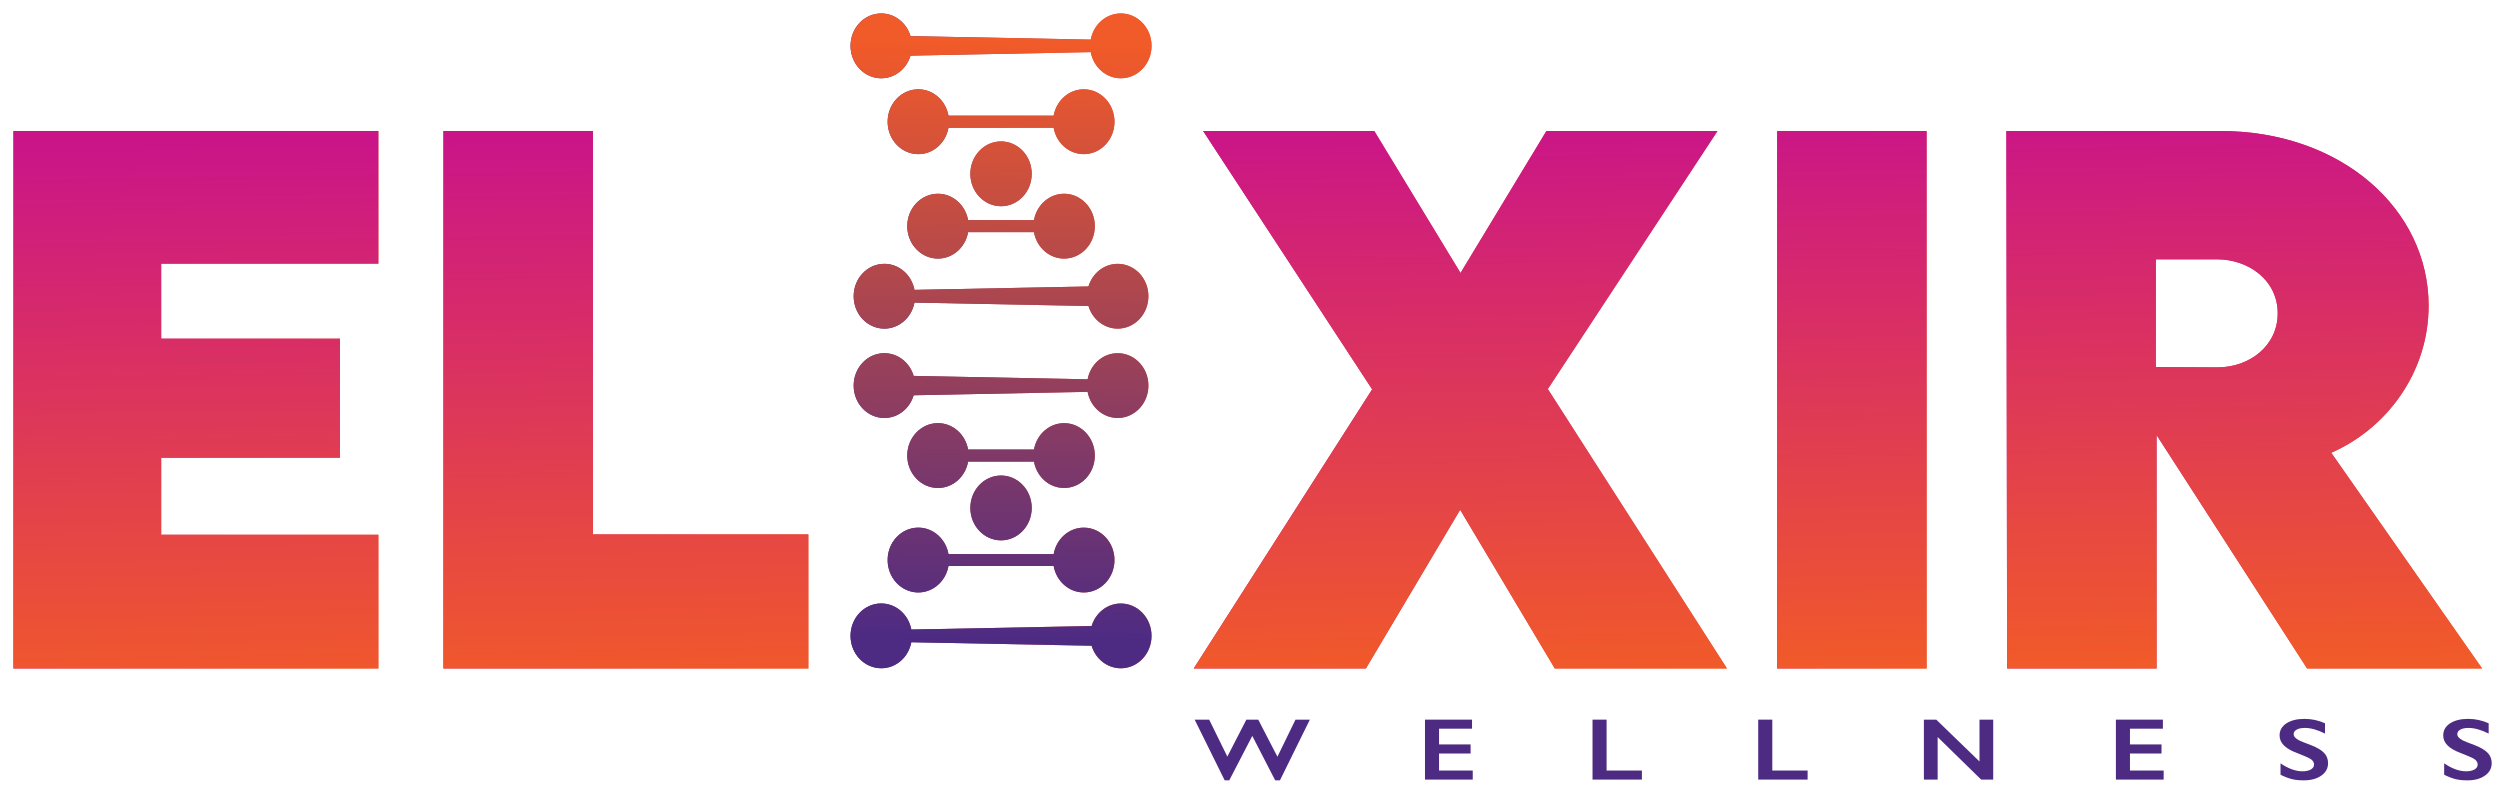 <svg xmlns="http://www.w3.org/2000/svg" xmlns:xlink="http://www.w3.org/1999/xlink" id="Layer_1" x="0px" y="0px" viewBox="0 0 557.92 175.64" style="enable-background:new 0 0 557.92 175.64;" xml:space="preserve"><style type="text/css">	.st0{fill:#4E2B83;}			.st1{clip-path:url(#SVGID_00000057143816907089391930000002134037858668165018_);fill:url(#SVGID_00000147912881094618018070000003534940413098451072_);}			.st2{clip-path:url(#SVGID_00000094617302743302320690000005337705099392734367_);fill:url(#SVGID_00000101077489606542252130000002520729687840367775_);}			.st3{clip-path:url(#SVGID_00000074429002974512596080000001069344130450280861_);fill:url(#SVGID_00000127731784837952115680000017295571998985560499_);}			.st4{clip-path:url(#SVGID_00000102519672259695577950000015569138266220002715_);fill:url(#SVGID_00000053539426967822573410000008374028963138556327_);}			.st5{clip-path:url(#SVGID_00000157289249970112099980000003321742501847832744_);fill:url(#SVGID_00000126313273441075097500000004709802450624985765_);}			.st6{clip-path:url(#SVGID_00000067947051210206497870000007207485230454390178_);fill:url(#SVGID_00000178178089710620076010000000901267433710886045_);}</style><g>	<polygon class="st0" points="269.85,160.6 273.9,168.85 278.15,160.6 280.8,160.6 285.08,168.88 289.11,160.6 292.32,160.6   285.64,174.15 284.58,174.15 279.47,164.23 274.33,174.15 273.31,174.15 266.61,160.6  "></polygon>	<polygon class="st0" points="328.51,160.6 328.51,162.62 321.15,162.62 321.15,166.13 328.19,166.13 328.19,168.16 321.15,168.16   321.15,171.96 328.67,171.96 328.67,173.98 318.01,173.98 318.01,160.6  "></polygon>	<polygon class="st0" points="358.54,160.6 358.54,171.96 366.42,171.96 366.42,173.98 355.4,173.98 355.4,160.6  "></polygon>	<polygon class="st0" points="395.52,160.6 395.52,171.96 403.4,171.96 403.4,173.98 392.38,173.98 392.38,160.6  "></polygon>	<polygon class="st0" points="432.11,160.6 441.76,169.94 441.76,160.6 444.82,160.6 444.82,173.98 442.13,173.98 432.42,164.49   432.42,173.98 429.35,173.98 429.35,160.6  "></polygon>	<polygon class="st0" points="482.69,160.6 482.69,162.62 475.34,162.62 475.34,166.13 482.38,166.13 482.38,168.16 475.34,168.16   475.34,171.96 482.86,171.96 482.86,173.98 472.2,173.98 472.2,160.6  "></polygon>	<path class="st0" d="M514.3,160.43c1.58,0,3.1,0.33,4.57,0.98v2.3c-1.68-0.84-3.17-1.26-4.48-1.26c-0.79,0-1.41,0.13-1.85,0.38  c-0.45,0.25-0.67,0.59-0.67,1.01c0,0.5,0.41,0.97,1.24,1.4c0.23,0.13,1.13,0.49,2.68,1.07c1.33,0.52,2.29,1.09,2.88,1.72  c0.59,0.63,0.88,1.39,0.88,2.28c0,1.15-0.5,2.08-1.51,2.78c-1,0.71-2.3,1.06-3.9,1.06c-1.04,0-1.93-0.09-2.68-0.28  c-0.75-0.19-1.59-0.51-2.52-0.97v-2.55c1.74,1.19,3.37,1.78,4.91,1.78c0.77,0,1.39-0.14,1.86-0.41c0.47-0.27,0.71-0.64,0.71-1.09  c0-0.62-0.41-1.12-1.23-1.51c-0.68-0.31-1.56-0.67-2.64-1.1c-1.28-0.48-2.23-1.04-2.87-1.68c-0.63-0.64-0.95-1.38-0.95-2.22  c0-1.12,0.51-2.02,1.52-2.69C511.29,160.76,512.63,160.43,514.3,160.43"></path>	<path class="st0" d="M550.82,160.43c1.58,0,3.1,0.33,4.57,0.98v2.3c-1.68-0.84-3.17-1.26-4.48-1.26c-0.79,0-1.41,0.13-1.85,0.38  c-0.45,0.25-0.67,0.59-0.67,1.01c0,0.5,0.41,0.97,1.24,1.4c0.23,0.13,1.13,0.49,2.68,1.07c1.33,0.52,2.29,1.09,2.88,1.72  c0.59,0.63,0.88,1.39,0.88,2.28c0,1.15-0.5,2.08-1.51,2.78c-1,0.71-2.3,1.06-3.9,1.06c-1.04,0-1.93-0.09-2.68-0.28  c-0.75-0.19-1.59-0.51-2.52-0.97v-2.55c1.74,1.19,3.37,1.78,4.91,1.78c0.77,0,1.39-0.14,1.86-0.41c0.47-0.27,0.71-0.64,0.71-1.09  c0-0.62-0.41-1.12-1.23-1.51c-0.68-0.31-1.56-0.67-2.64-1.1c-1.28-0.48-2.23-1.04-2.87-1.68c-0.63-0.64-0.95-1.38-0.95-2.22  c0-1.12,0.51-2.02,1.52-2.69C547.81,160.76,549.15,160.43,550.82,160.43"></path>	<g>		<g>			<defs>				<polygon id="SVGID_1_" points="3,29.23 3,149.18 84.44,149.18 84.44,119.34 35.97,119.34 35.97,102.15 75.87,102.15      75.87,75.58 35.97,75.58 35.97,58.84 84.44,58.84 84.44,29.23     "></polygon>			</defs>							<linearGradient id="SVGID_00000020361125230416089770000004263015730151690402_" gradientUnits="userSpaceOnUse" x1="3" y1="89.202" x2="84.439" y2="89.202">				<stop offset="5.376340e-03" style="stop-color:#CA1588"></stop>				<stop offset="1" style="stop-color:#F15A29"></stop>			</linearGradient>			<use xlink:href="#SVGID_1_" style="overflow:visible;fill:url(#SVGID_00000020361125230416089770000004263015730151690402_);"></use>			<clipPath id="SVGID_00000021088772050302754230000010015541314943446923_">				<use xlink:href="#SVGID_1_" style="overflow:visible;"></use>			</clipPath>							<linearGradient id="SVGID_00000150098210336391009380000011512627550309388447_" gradientUnits="userSpaceOnUse" x1="-140.479" y1="385.435" x2="-139.461" y2="385.435" gradientTransform="matrix(1.833 120.969 120.969 -1.833 -46325.176 17731.85)">				<stop offset="5.376340e-03" style="stop-color:#CA1588"></stop>				<stop offset="1" style="stop-color:#F15A29"></stop>			</linearGradient>							<polygon style="clip-path:url(#SVGID_00000021088772050302754230000010015541314943446923_);fill:url(#SVGID_00000150098210336391009380000011512627550309388447_);" points="    84.42,27.99 86.26,149.15 3.02,150.41 1.18,29.25    "></polygon>		</g>		<g>			<defs>				<polygon id="SVGID_00000062162868604743442680000015965801342466022577_" points="98.96,29.23 98.96,149.18 180.4,149.18      180.4,119.26 132.32,119.26 132.32,29.23     "></polygon>			</defs>							<linearGradient id="SVGID_00000103980368923192539090000014002853294609668248_" gradientUnits="userSpaceOnUse" x1="98.962" y1="89.202" x2="180.402" y2="89.202">				<stop offset="5.376340e-03" style="stop-color:#CA1588"></stop>				<stop offset="1" style="stop-color:#F15A29"></stop>			</linearGradient>							<use xlink:href="#SVGID_00000062162868604743442680000015965801342466022577_" style="overflow:visible;fill:url(#SVGID_00000103980368923192539090000014002853294609668248_);"></use>			<clipPath id="SVGID_00000139980920387925393260000001786904134949350056_">				<use xlink:href="#SVGID_00000062162868604743442680000015965801342466022577_" style="overflow:visible;"></use>			</clipPath>							<linearGradient id="SVGID_00000067936512465805101170000005692718815732363440_" gradientUnits="userSpaceOnUse" x1="-140.479" y1="385.454" x2="-139.461" y2="385.454" gradientTransform="matrix(1.833 120.969 120.969 -1.833 -46231.621 17730.35)">				<stop offset="5.376340e-03" style="stop-color:#CA1588"></stop>				<stop offset="1" style="stop-color:#F15A29"></stop>			</linearGradient>							<polygon style="clip-path:url(#SVGID_00000139980920387925393260000001786904134949350056_);fill:url(#SVGID_00000067936512465805101170000005692718815732363440_);" points="    180.38,27.99 182.22,149.15 98.98,150.41 97.15,29.25    "></polygon>		</g>		<g>			<defs>				<polygon id="SVGID_00000010286129155482976080000012025718832376908206_" points="345.11,29.23 325.94,60.92 306.69,29.23      268.5,29.23 306.22,86.89 266.4,149.18 304.82,149.18 325.86,113.76 346.98,149.18 385.4,149.18 345.42,86.82 383.3,29.23          "></polygon>			</defs>							<linearGradient id="SVGID_00000022534812786436344700000009316285452179053961_" gradientUnits="userSpaceOnUse" x1="266.399" y1="89.202" x2="385.402" y2="89.202">				<stop offset="5.376340e-03" style="stop-color:#CA1588"></stop>				<stop offset="1" style="stop-color:#F15A29"></stop>			</linearGradient>							<use xlink:href="#SVGID_00000010286129155482976080000012025718832376908206_" style="overflow:visible;fill:url(#SVGID_00000022534812786436344700000009316285452179053961_);"></use>			<clipPath id="SVGID_00000020394422066223264320000005198761838683012495_">				<use xlink:href="#SVGID_00000010286129155482976080000012025718832376908206_" style="overflow:visible;"></use>			</clipPath>							<linearGradient id="SVGID_00000085220512184900323060000003183059994981297339_" gradientUnits="userSpaceOnUse" x1="-140.48" y1="385.484" x2="-139.462" y2="385.484" gradientTransform="matrix(1.833 120.969 120.969 -1.833 -46048.988 17727.574)">				<stop offset="5.376340e-03" style="stop-color:#CA1588"></stop>				<stop offset="1" style="stop-color:#F15A29"></stop>			</linearGradient>							<polygon style="clip-path:url(#SVGID_00000020394422066223264320000005198761838683012495_);fill:url(#SVGID_00000085220512184900323060000003183059994981297339_);" points="    385.38,27.42 387.22,149.15 266.43,150.98 264.58,29.25    "></polygon>		</g>		<g>			<defs>				<rect id="SVGID_00000026857500472140657160000004141925831349828489_" x="396.61" y="29.23" width="33.35" height="119.95"></rect>			</defs>							<linearGradient id="SVGID_00000063597119161591603160000015543802766158418311_" gradientUnits="userSpaceOnUse" x1="396.613" y1="89.202" x2="429.968" y2="89.202">				<stop offset="5.376340e-03" style="stop-color:#CA1588"></stop>				<stop offset="1" style="stop-color:#F15A29"></stop>			</linearGradient>							<use xlink:href="#SVGID_00000026857500472140657160000004141925831349828489_" style="overflow:visible;fill:url(#SVGID_00000063597119161591603160000015543802766158418311_);"></use>			<clipPath id="SVGID_00000083782840517691389190000010597406335524378023_">				<use xlink:href="#SVGID_00000026857500472140657160000004141925831349828489_" style="overflow:visible;"></use>			</clipPath>							<linearGradient id="SVGID_00000099655586565673169700000015007236884017534848_" gradientUnits="userSpaceOnUse" x1="-140.48" y1="385.49" x2="-139.462" y2="385.49" gradientTransform="matrix(1.833 120.969 120.969 -1.833 -45962.309 17726.264)">				<stop offset="5.376340e-03" style="stop-color:#CA1588"></stop>				<stop offset="1" style="stop-color:#F15A29"></stop>			</linearGradient>							<polygon style="clip-path:url(#SVGID_00000083782840517691389190000010597406335524378023_);fill:url(#SVGID_00000099655586565673169700000015007236884017534848_);" points="    429.96,28.72 431.79,149.15 396.62,149.68 394.8,29.25    "></polygon>		</g>		<g>			<defs>				<path id="SVGID_00000082326893164526318520000002982191546587707568_" d="M494.75,81.98l-13.64-0.07V57.87h13.64     c7.01,0,13.56,4.61,13.56,12.06c0,7.31-6.37,12.05-13.4,12.05C494.87,81.98,494.81,81.98,494.75,81.98 M447.76,29.23     l0.16,119.95h33.36V97.09l33.59,52.09h39.05l-33.67-48.14c12.31-5.36,21.74-17.86,21.74-32.82c0-21.51-19.41-38.99-46.53-38.99     H447.76z"></path>			</defs>							<linearGradient id="SVGID_00000094616177733797295330000001046651511730137730_" gradientUnits="userSpaceOnUse" x1="447.761" y1="89.202" x2="553.905" y2="89.202">				<stop offset="5.376340e-03" style="stop-color:#CA1588"></stop>				<stop offset="1" style="stop-color:#F15A29"></stop>			</linearGradient>							<use xlink:href="#SVGID_00000082326893164526318520000002982191546587707568_" style="overflow:visible;fill:url(#SVGID_00000094616177733797295330000001046651511730137730_);"></use>			<clipPath id="SVGID_00000083807699105499018230000014525855171857236907_">				<use xlink:href="#SVGID_00000082326893164526318520000002982191546587707568_" style="overflow:visible;"></use>			</clipPath>							<linearGradient id="SVGID_00000098209945139807285770000014644889198380780928_" gradientUnits="userSpaceOnUse" x1="-140.48" y1="385.509" x2="-139.462" y2="385.509" gradientTransform="matrix(1.833 120.969 120.969 -1.833 -45877.121 17724.877)">				<stop offset="5.376340e-03" style="stop-color:#CA1588"></stop>				<stop offset="1" style="stop-color:#F15A29"></stop>			</linearGradient>							<polygon style="clip-path:url(#SVGID_00000083807699105499018230000014525855171857236907_);fill:url(#SVGID_00000098209945139807285770000014644889198380780928_);" points="    553.88,27.62 555.72,149.15 447.78,150.79 445.94,29.25    "></polygon>		</g>	</g>	<g>		<defs>			<path id="SVGID_00000083811936790512061890000006216879120963465600_" d="M203.2,12.41l40.22-0.78c0.62,3.33,3.39,5.84,6.72,5.84    c3.78,0,6.85-3.24,6.85-7.23c0-3.99-3.07-7.24-6.85-7.24c-3.33,0-6.11,2.51-6.72,5.84L203.2,8.06C202.32,5.13,199.73,3,196.66,3    c-3.78,0-6.85,3.24-6.85,7.24c0,3.99,3.07,7.23,6.85,7.23C199.73,17.47,202.32,15.34,203.2,12.41 M211.67,28.51h23.47    c0.59,3.36,3.38,5.89,6.73,5.89c3.78,0,6.85-3.24,6.85-7.23c0-4-3.07-7.24-6.85-7.24c-3.35,0-6.13,2.54-6.73,5.89h-23.47    c-0.59-3.35-3.38-5.89-6.73-5.89c-3.78,0-6.85,3.24-6.85,7.24c0,3.99,3.07,7.23,6.85,7.23C208.29,34.4,211.07,31.86,211.67,28.51     M230.25,38.79c0-4-3.07-7.23-6.85-7.23c-3.78,0-6.85,3.24-6.85,7.23c0,3.99,3.07,7.23,6.85,7.23    C227.18,46.03,230.25,42.79,230.25,38.79 M216.05,51.81h14.7c0.59,3.35,3.38,5.9,6.73,5.9c3.78,0,6.85-3.24,6.85-7.24    c0-3.99-3.07-7.23-6.85-7.23c-3.35,0-6.13,2.54-6.73,5.89h-14.7c-0.6-3.35-3.38-5.89-6.73-5.89c-3.78,0-6.85,3.24-6.85,7.23    c0,3.99,3.07,7.24,6.85,7.24C212.67,57.71,215.46,55.17,216.05,51.81 M204.08,67.53l38.83,0.76c0.88,2.93,3.47,5.05,6.53,5.05    c3.78,0,6.85-3.24,6.85-7.23c0-3.99-3.07-7.23-6.85-7.23c-3.06,0-5.66,2.12-6.53,5.05l-38.83,0.76c-0.63-3.31-3.4-5.81-6.72-5.81    c-3.78,0-6.85,3.24-6.85,7.23c0,4,3.07,7.23,6.85,7.23C200.68,73.34,203.45,70.84,204.08,67.53 M203.9,88.21l38.82-0.76    c0.62,3.32,3.39,5.83,6.72,5.83c3.78,0,6.85-3.24,6.85-7.23c0-3.99-3.07-7.23-6.85-7.23c-3.33,0-6.1,2.51-6.72,5.83l-38.82-0.76    c-0.87-2.94-3.47-5.07-6.54-5.07c-3.78,0-6.85,3.24-6.85,7.23c0,4,3.07,7.23,6.85,7.23C200.43,93.28,203.03,91.15,203.9,88.21     M216.05,103.01h14.7c0.59,3.36,3.38,5.89,6.73,5.89c3.78,0,6.85-3.24,6.85-7.23c0-4-3.07-7.24-6.85-7.24    c-3.35,0-6.13,2.54-6.73,5.89h-14.7c-0.6-3.35-3.38-5.89-6.73-5.89c-3.78,0-6.85,3.24-6.85,7.24c0,3.99,3.07,7.23,6.85,7.23    C212.67,108.91,215.46,106.37,216.05,103.01 M230.25,113.35c0-3.99-3.07-7.23-6.85-7.23c-3.78,0-6.85,3.24-6.85,7.23    c0,4,3.07,7.24,6.85,7.24C227.18,120.59,230.25,117.35,230.25,113.35 M211.67,126.32h23.47c0.59,3.35,3.38,5.9,6.73,5.9    c3.78,0,6.85-3.24,6.85-7.24c0-3.99-3.07-7.23-6.85-7.23c-3.35,0-6.13,2.54-6.73,5.9h-23.47c-0.59-3.35-3.38-5.9-6.73-5.9    c-3.78,0-6.85,3.24-6.85,7.23c0,4,3.07,7.24,6.85,7.24C208.29,132.21,211.07,129.67,211.67,126.32 M203.38,143.33l40.23,0.78    c0.88,2.92,3.47,5.03,6.53,5.03c3.78,0,6.85-3.24,6.85-7.23c0-3.99-3.07-7.23-6.85-7.23c-3.06,0-5.64,2.12-6.53,5.03l-40.23,0.78    c-0.63-3.32-3.39-5.82-6.72-5.82c-3.78,0-6.85,3.24-6.85,7.23c0,3.99,3.07,7.23,6.85,7.23    C199.99,149.15,202.76,146.64,203.38,143.33"></path>		</defs>					<linearGradient id="SVGID_00000111883984380236063410000013212625030641936530_" gradientUnits="userSpaceOnUse" x1="193.103" y1="74.994" x2="260.281" y2="74.994" gradientTransform="matrix(-1 0 0 -1 450.094 151.067)">			<stop offset="5.376340e-03" style="stop-color:#F15A29"></stop>			<stop offset="1" style="stop-color:#4E2B83"></stop>		</linearGradient>					<use xlink:href="#SVGID_00000083811936790512061890000006216879120963465600_" style="overflow:visible;fill:url(#SVGID_00000111883984380236063410000013212625030641936530_);"></use>		<clipPath id="SVGID_00000178167003239566515710000002709683754010743978_">			<use xlink:href="#SVGID_00000083811936790512061890000006216879120963465600_" style="overflow:visible;"></use>		</clipPath>					<linearGradient id="SVGID_00000162350405909214018820000014855660554816831648_" gradientUnits="userSpaceOnUse" x1="-140.486" y1="385.47" x2="-139.468" y2="385.47" gradientTransform="matrix(-1.833 131.049 131.049 1.833 -50548.734 17713.172)">			<stop offset="5.376340e-03" style="stop-color:#F15A29"></stop>			<stop offset="1" style="stop-color:#4E2B83"></stop>		</linearGradient>					<polygon style="clip-path:url(#SVGID_00000178167003239566515710000002709683754010743978_);fill:url(#SVGID_00000162350405909214018820000014855660554816831648_);" points="   259.03,3.03 256.98,150.09 187.77,149.12 189.83,2.06   "></polygon>	</g></g></svg>